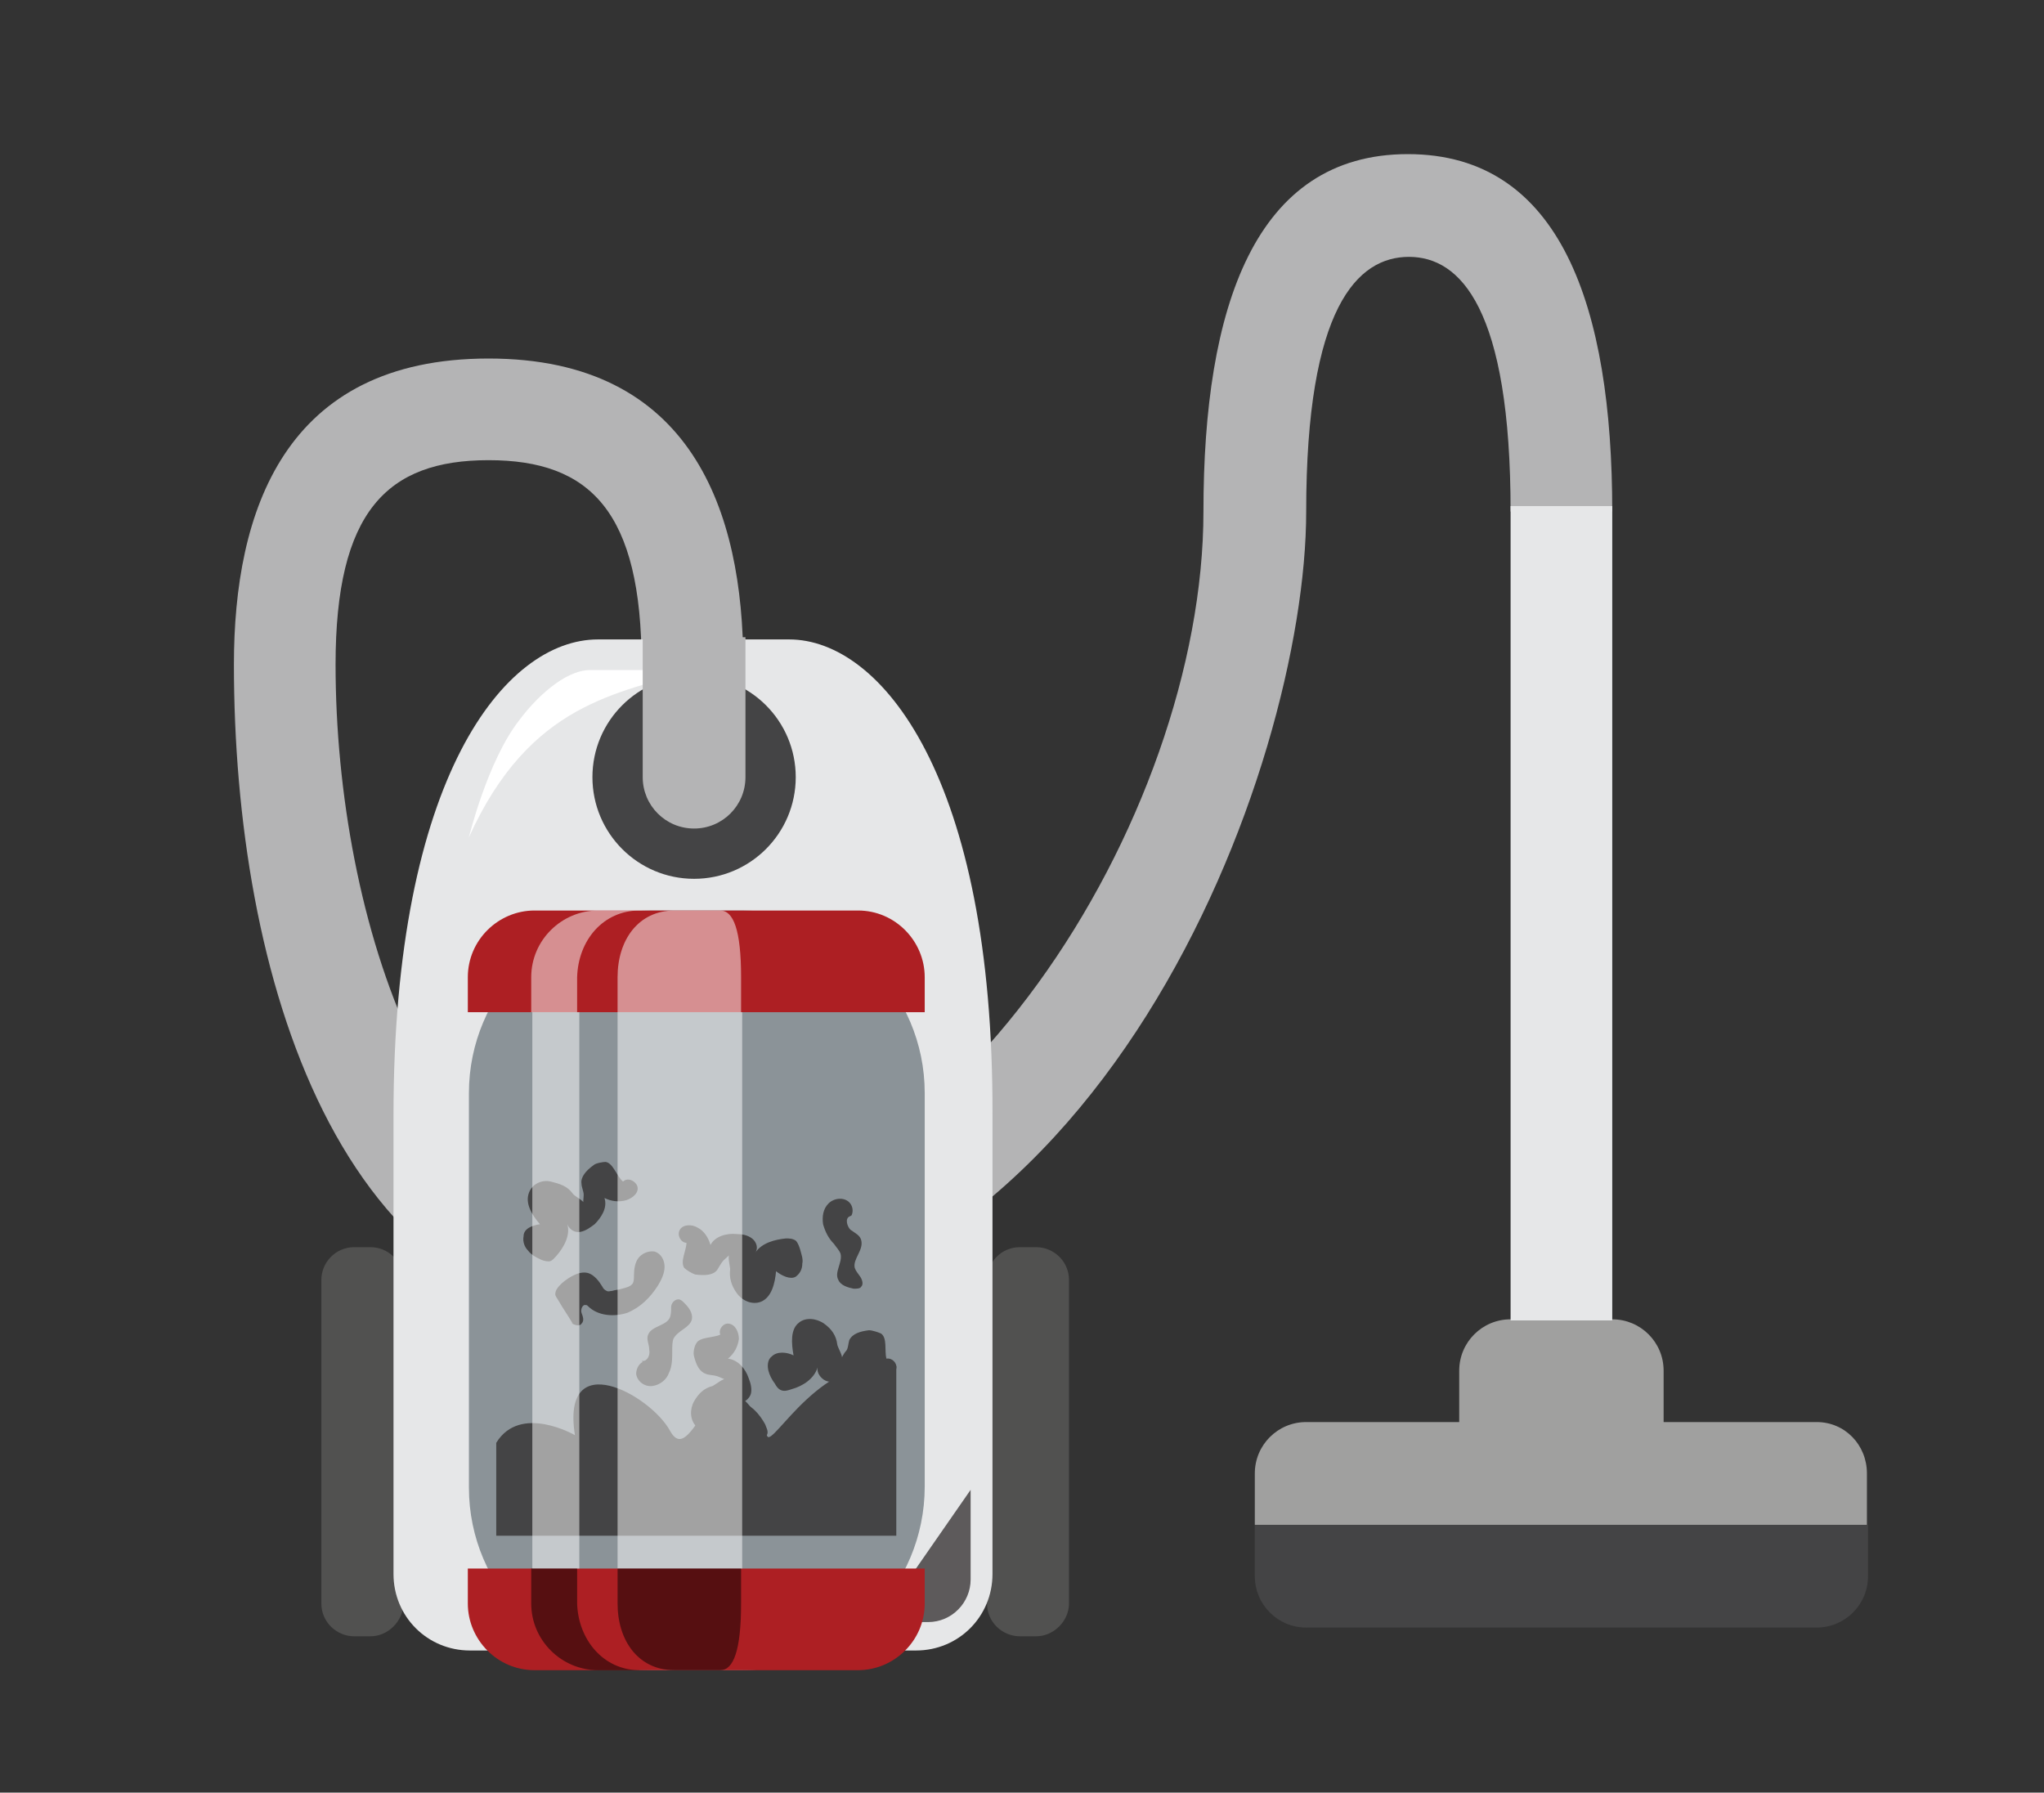<?xml version="1.0" encoding="utf-8"?>
<!-- Generator: Adobe Illustrator 19.1.1, SVG Export Plug-In . SVG Version: 6.00 Build 0)  -->
<svg version="1.1" id="Layer_1" xmlns="http://www.w3.org/2000/svg" xmlns:xlink="http://www.w3.org/1999/xlink" x="0px" y="0px"
	 viewBox="0 0 187 164" style="enable-background:new 0 0 187 164;" xml:space="preserve">
<rect x="0" y="0" width="187" height="164" fill="#333333" stroke="none"/>
<style type="text/css">
	.st0{fill:#515150;}
	.st1{fill:#B4B4B5;}
	.st2{fill:#E6E7E8;}
	.st3{opacity:0.7;fill:#231F20;}
	.st4{fill:#444445;}
	.st5{fill-rule:evenodd;clip-rule:evenodd;fill:#A0A09F;}
	.st6{fill:#CDCCCB;}
	.st7{fill:#FFFFFF;}
	.st8{fill-rule:evenodd;clip-rule:evenodd;fill:#B4B4B5;}
	.st9{fill:#8B9398;}
	.st10{fill:#AD1F23;}
	.st11{opacity:0.5;fill:#FFFFFF;}
	.st12{fill-rule:evenodd;clip-rule:evenodd;fill:#444445;}
	.st13{fill:none;}
	.st14{opacity:0.5;fill-rule:evenodd;clip-rule:evenodd;fill:#FFFFFF;}
	.st15{opacity:0.5;}
</style>
<g>
	<path class="st0" d="M33.9,149.7h-1.5c-1.6,0-3-1.3-3-3v-29.6c0-1.6,1.3-3,3-3h1.5c1.6,0,3,1.3,3,3v29.6
		C36.9,148.3,35.5,149.7,33.9,149.7z"/>
	<path class="st0" d="M94.8,149.7h-1.5c-1.6,0-3-1.3-3-3v-29.6c0-1.6,1.3-3,3-3h1.5c1.6,0,3,1.3,3,3v29.6
		C97.8,148.3,96.4,149.7,94.8,149.7z"/>
	<g id="Hose_5_">
		<g>
			<path class="st1" d="M128.8,14.1c-14,0-18.7,14-18.7,32.7c0,28-23.3,65.4-51.4,65.4c-18.7,0-28-28-28-51.4c0-14,4.7-18.7,14-18.7
				c9.3,0,14,4.7,14,18.7h9.3c0-14-4.7-28-23.3-28c-18.7,0-23.3,14-23.3,28c0,28,9.3,60.7,37.4,60.7c42,0,60.7-51.4,60.7-74.7
				c0-18.7,4.7-23.3,9.4-23.3c4.7,0,9.3,4.7,9.3,23.3h9.3C147.5,28.1,142.8,14.1,128.8,14.1z"/>
		</g>
	</g>
	<g id="Body_12_">
		<g>
			<path class="st2" d="M72.2,58.5H54.7c-8.5,0-18.7,12.6-18.7,43.5v42c0,3.9,3.1,7,7,7h40.8c3.9,0,7-3.1,7-7v-42
				C90.9,71.1,80.6,58.5,72.2,58.5z"/>
		</g>
	</g>
	<path class="st3" d="M80.4,148.4h4.5c2.2,0,3.9-1.8,3.9-3.9v-8.2L80.4,148.4z"/>
	<g id="Hole_5_">
		<g>
			<circle class="st4" cx="63.5" cy="71.1" r="9.3"/>
		</g>
	</g>
	<g id="Beater_4_">
		<g>
			<path class="st4" d="M114.8,139.5c0,0,0,2.1,0,4.7c0,2.6,2.1,4.7,4.7,4.7h46.7c2.6,0,4.7-2.1,4.7-4.7c0-2.6,0-4.7,0-4.7H114.8z"
				/>
		</g>
	</g>
	<g id="Head_4_">
		<g>
			<path class="st5" d="M166.2,130.1h-14v-4.7c0-2.6-2.1-4.7-4.7-4.7h-9.3c-2.6,0-4.7,2.1-4.7,4.7v4.7h-14c-2.6,0-4.7,2.1-4.7,4.7
				c0,2.6,0,4.7,0,4.7h56c0,0,0-2.1,0-4.7C170.8,132.2,168.8,130.1,166.2,130.1z"/>
		</g>
	</g>
	<g id="Tube_5_">
		<g>
			<rect x="138.2" y="46.3" class="st2" width="9.3" height="74.5"/>
		</g>
	</g>
	<circle class="st6" cx="77.1" cy="96" r="4.7"/>
	<circle class="st6" cx="49.9" cy="96" r="4.7"/>
	<path class="st7" d="M63.3,61.3H54c-2.4,0-5.1,2.7-6.5,4.6c-2.9,3.7-4.6,10.7-4.6,10.7C48.5,64.2,56.6,63.5,63.3,61.3z"/>
	<g id="Hose_Head_4_">
		<g>
			<path class="st8" d="M58.8,58.3v12.8c0,2.6,2.1,4.7,4.7,4.7c2.6,0,4.7-2.1,4.7-4.7V58.3H58.8z"/>
		</g>
	</g>
	<path class="st9" d="M67.9,152.8h-8.3c-9.2,0-16.7-7.5-16.7-16.7V100c0-9.2,7.5-16.7,16.7-16.7h8.3c9.2,0,16.7,7.5,16.7,16.7V136
		C84.6,145.2,77.1,152.8,67.9,152.8z"/>
	<g>
		<path class="st10" d="M84.6,92.6v-3.2c0-3.3-2.7-6.1-6.1-6.1H48.9c-3.3,0-6.1,2.7-6.1,6.1v3.2H84.6z"/>
		<path class="st11" d="M67.8,92.6v-3.2c0-4.3-0.7-6.1-1.9-6.1h-4.2c-3.3,0-5.2,2.7-5.2,6.1v3.2H67.8z"/>
		<path class="st11" d="M58.5,83.3h-3.8c-3.3,0-6.1,2.7-6.1,6.1v3.2h4.2v-3.2C52.9,86,55.2,83.3,58.5,83.3z"/>
		<path class="st10" d="M42.8,143.5v3.2c0,3.3,2.7,6.1,6.1,6.1h29.6c3.3,0,6.1-2.7,6.1-6.1v-3.2H42.8z"/>
	</g>
	<path class="st12" d="M77.9,111.2c0.2-0.4,0.1-0.9-0.2-1.2c-0.5-0.5-1.4-0.4-1.9,0.1c-0.5,0.5-0.6,1.2-0.5,1.9
		c0.2,0.7,0.5,1.3,1,1.8c0.2,0.3,0.5,0.6,0.6,0.9c0.2,0.8-0.6,1.7-0.2,2.4c0.2,0.5,0.9,0.7,1.4,0.8c0.3,0,0.6,0,0.7-0.2
		c0.2-0.2,0.1-0.6-0.1-0.9s-0.4-0.5-0.5-0.8c-0.2-0.8,0.8-1.6,0.6-2.5c-0.1-0.5-0.6-0.7-1-1c-0.3-0.3-0.5-1-0.1-1.2"/>
	<path class="st12" d="M58.8,124.6c-0.4,0.2-0.6,0.7-0.6,1.1c0.1,0.7,0.8,1.2,1.5,1.1c0.7-0.1,1.3-0.6,1.5-1.2
		c0.3-0.6,0.3-1.3,0.3-2c0-0.4,0-0.8,0.1-1.1c0.4-0.8,1.5-1,1.7-1.8c0.1-0.6-0.3-1.1-0.7-1.5c-0.2-0.2-0.4-0.4-0.7-0.3
		c-0.3,0.1-0.5,0.4-0.5,0.7c0,0.3,0,0.6-0.1,0.9c-0.3,0.8-1.7,0.8-2,1.6c-0.2,0.4,0.1,0.9,0.1,1.4c0.1,0.5-0.2,1.1-0.7,1"/>
	<path class="st4" d="M72.6,124c-0.2-1.1-0.3-2.4,0.5-3c0.6-0.5,1.6-0.4,2.3,0.1s1.1,1.1,1.2,1.9c0,0.2,0.6,1.2,0.4,1.3
		c-0.1,0.1,0.2-0.5,0.4-0.7s0.2-0.7,0.3-1c0.3-0.6,1-0.8,1.8-0.9c0.3,0,0.9,0.2,1.1,0.3c0.6,0.4,0.3,1.6,0.5,2.3
		c0.5-0.1,1,0.4,0.9,0.9c-0.1,0.6-0.9,0.8-1.5,0.6c-0.7-0.2-1.3,0.1-1.6-0.5c-0.2,0.9-1.1,0.8-2,1c-0.5,0.1-1,0.2-1.4,0
		c-0.4-0.2-0.8-0.7-0.7-1.2c-0.3,1-1.3,1.7-2.4,2c-0.3,0.1-0.6,0.2-0.9,0.1c-0.3-0.1-0.5-0.4-0.6-0.6c-0.3-0.4-0.5-0.8-0.6-1.2
		c-0.1-0.4-0.1-1,0.3-1.3C71.1,123.6,72,123.7,72.6,124"/>
	<path class="st4" d="M71,116.3c-0.1,1.1-0.4,2.4-1.4,2.8c-0.8,0.3-1.7-0.1-2.2-0.8c-0.5-0.7-0.7-1.4-0.6-2.2c0-0.2-0.3-1.3,0-1.4
		c0.1,0-0.4,0.4-0.6,0.6s-0.4,0.6-0.6,0.9c-0.4,0.5-1.2,0.5-2,0.4c-0.3-0.1-0.8-0.4-1-0.6c-0.4-0.6,0.2-1.6,0.2-2.3
		c-0.5,0-0.9-0.7-0.6-1.2c0.3-0.5,1.1-0.5,1.6-0.2c0.6,0.3,1,0.9,1.2,1.6c0.4-0.8,1.5-1.1,2.4-1c0.5,0,1,0.1,1.4,0.4
		c0.4,0.3,0.6,0.9,0.3,1.3c0.6-0.9,1.8-1.2,2.8-1.3c0.3,0,0.6,0,0.9,0.2c0.2,0.2,0.3,0.5,0.4,0.8c0.1,0.4,0.3,0.9,0.2,1.3
		c0,0.5-0.2,0.9-0.6,1.2C72.3,117.1,71.5,116.7,71,116.3"/>
	<g>
		<path class="st13" d="M53.5,130.9c-3.7-7.8,9.1-3.4,8.2,0c-1.1,4.4,9-7.8,8.8,2.1c0,1.1,6.1-7.7,11.3-8.1v-1.5H45.2v8.5
			C48.8,131.2,53.5,130.9,53.5,130.9z"/>
		<path class="st4" d="M70.2,131.4c-4.7-10.3-6.7,3.5-8.9-0.5c-1.8-3.3-10-7.8-8.7,0.4c0,0-5-2.9-7.2,0.7v8.5H82V125
			C75.3,123.6,70.7,132.4,70.2,131.4z"/>
	</g>
	<path class="st4" d="M66.8,130.6c-1,0.3-2.3,0.6-3.1-0.1c-0.6-0.6-0.6-1.6-0.2-2.3c0.4-0.7,0.9-1.2,1.7-1.4
		c0.2-0.1,1.1-0.8,1.2-0.6c0.1,0.1-0.5-0.2-0.8-0.3s-0.8-0.1-1-0.2c-0.6-0.2-0.9-0.8-1.1-1.6c-0.1-0.3,0-0.9,0.2-1.2
		c0.3-0.6,1.6-0.5,2.2-0.8c-0.2-0.5,0.3-1.1,0.8-1c0.6,0.1,0.9,0.8,0.9,1.4c-0.1,0.7-0.4,1.3-1,1.8c0.9,0.1,1.6,0.9,1.9,1.8
		c0.2,0.5,0.3,1,0.2,1.4s-0.6,0.9-1.1,0.8c1.1,0.1,1.9,1.1,2.4,2c0.1,0.3,0.3,0.6,0.2,0.9c-0.1,0.3-0.3,0.5-0.5,0.7
		c-0.3,0.3-0.7,0.6-1.1,0.8c-0.4,0.2-0.9,0.2-1.3-0.1C66.5,132.2,66.6,131.3,66.8,130.6"/>
	<path class="st12" d="M52.4,121.1c-0.4-0.7-0.9-1.4-1.3-2.1c-0.1-0.2-0.3-0.4-0.3-0.6c0-0.4,0.3-0.7,0.6-1c0.7-0.6,1.7-1.2,2.5-0.9
		c0.5,0.2,0.9,0.7,1.2,1.2c0.1,0.2,0.2,0.3,0.4,0.4c0.2,0.1,0.3,0,0.5,0c0.3-0.1,0.6-0.1,0.9-0.2c0.4-0.1,0.8-0.2,1-0.5
		c0.1-0.2,0.1-0.5,0.1-0.7c0-0.6,0.1-1.2,0.4-1.6s0.9-0.7,1.5-0.6c0.6,0.2,0.9,0.8,0.9,1.4c0,0.6-0.3,1.2-0.6,1.7
		c-0.7,1.1-1.6,2-2.8,2.5c-1.2,0.4-2.7,0.3-3.6-0.6c-0.1-0.1-0.1-0.1-0.2-0.1c-0.3-0.1-0.5,0.4-0.4,0.7c0.1,0.3,0.3,0.7,0,1
		c-0.2,0.3-0.7,0.1-1-0.1"/>
	<path class="st4" d="M49.4,112c-0.7-0.8-1.4-1.9-1-2.9c0.3-0.8,1.2-1.2,2-1s1.5,0.4,2,1.1c0.1,0.2,1.1,0.7,1,0.9
		c-0.1,0.1,0-0.5,0-0.8c0-0.3-0.2-0.7-0.2-1c-0.1-0.6,0.4-1.2,1.1-1.7c0.2-0.2,0.9-0.3,1.1-0.3c0.7,0.1,1,1.3,1.6,1.8
		c0.4-0.4,1.1-0.1,1.3,0.4c0.2,0.6-0.4,1.1-1,1.3c-0.7,0.2-1.4,0.1-2-0.2c0.3,0.9-0.3,1.8-0.9,2.4c-0.4,0.3-0.8,0.6-1.3,0.7
		s-1-0.2-1.2-0.7c0.3,1-0.3,2.1-1,2.9c-0.2,0.2-0.4,0.5-0.7,0.5c-0.3,0-0.6-0.1-0.8-0.2c-0.4-0.2-0.8-0.4-1.1-0.8
		c-0.3-0.3-0.5-0.8-0.4-1.3C47.9,112.4,48.7,112.1,49.4,112"/>
	<rect x="56.5" y="92.6" class="st14" width="11.4" height="50.9"/>
	<rect x="48.7" y="92.6" class="st14" width="4.3" height="50.9"/>
	<path class="st15" d="M67.8,143.5v3.2c0,4.3-0.7,6.1-1.9,6.1h-4.2c-3.3,0-5.2-2.7-5.2-6.1v-3.2L67.8,143.5z"/>
	<path class="st15" d="M58.5,152.8h-3.8c-3.3,0-6.1-2.7-6.1-6.1v-3.2h4.2v3.2C52.9,150,55.2,152.8,58.5,152.8z"/>
</g>
</svg>
